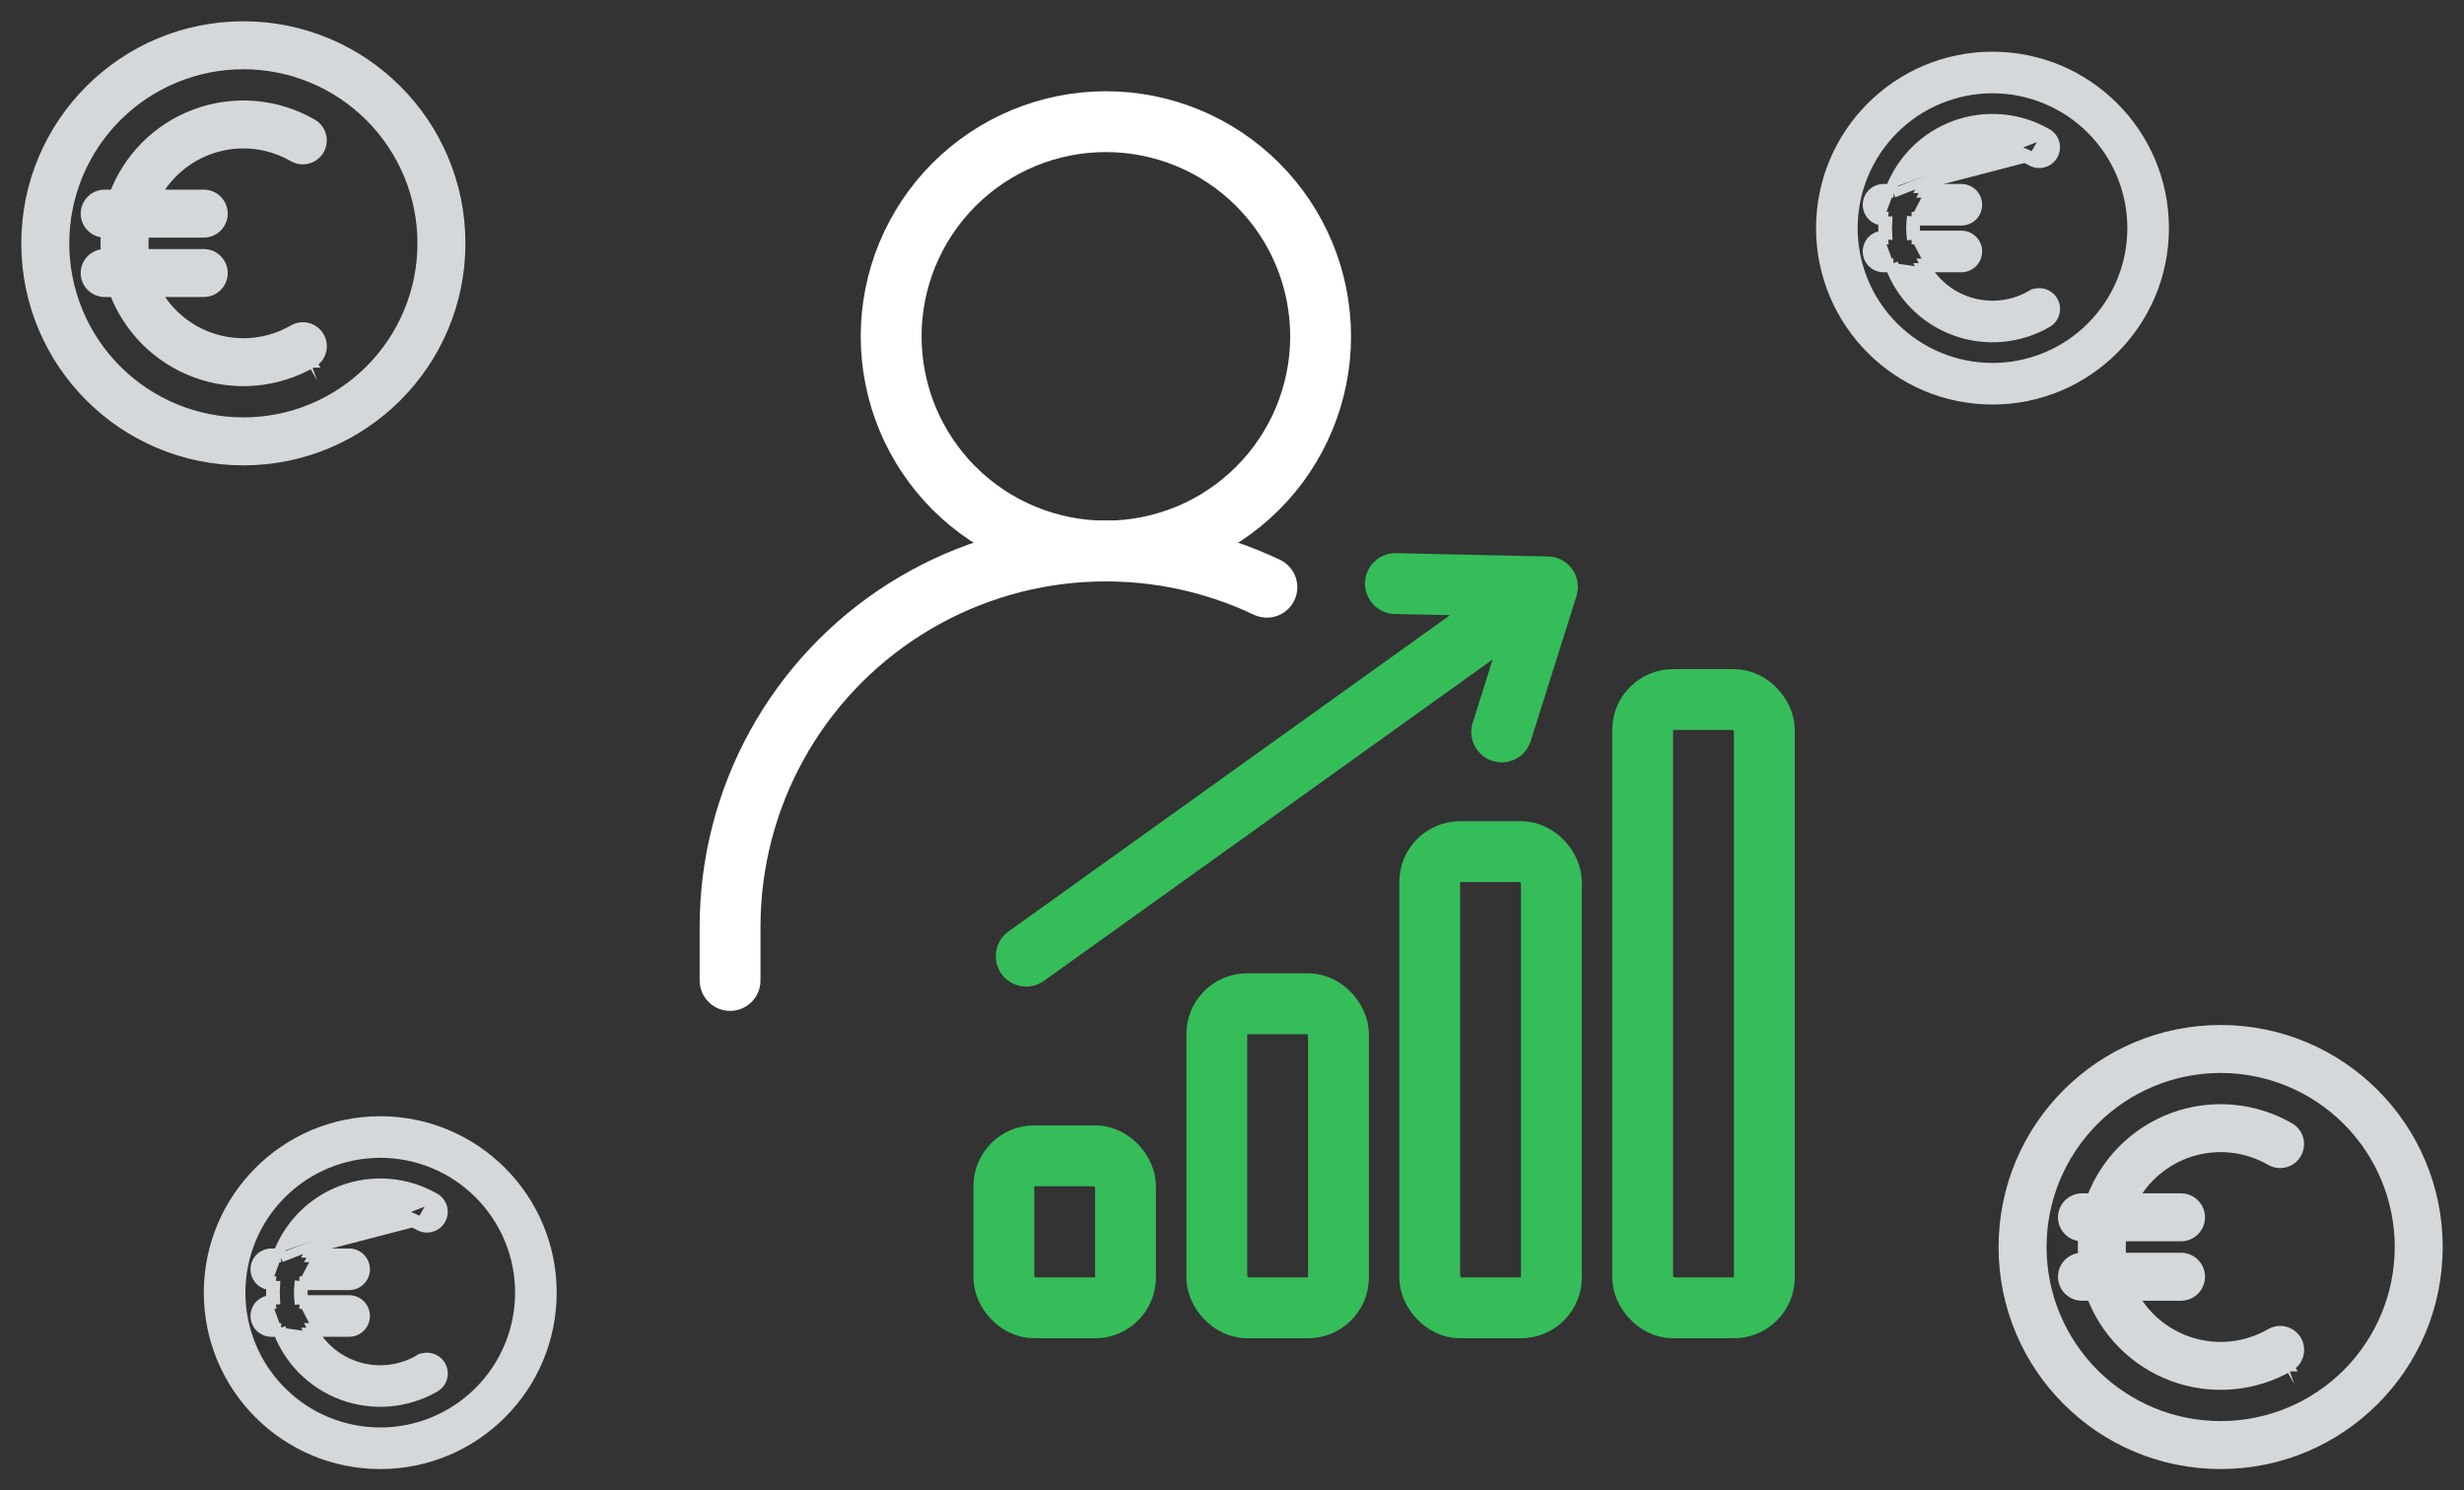 <svg width="81" height="49" viewBox="0 0 81 49" fill="none" xmlns="http://www.w3.org/2000/svg">
<rect x="0" y="0" width="81" height="49" fill="#333333" stroke="none"/>
<path d="M10.272 11.938C10.345 11.896 10.409 11.84 10.461 11.774C10.512 11.707 10.55 11.631 10.572 11.55C10.594 11.469 10.6 11.384 10.589 11.3C10.579 11.217 10.551 11.136 10.509 11.064C10.467 10.991 10.411 10.927 10.344 10.876C10.277 10.825 10.201 10.787 10.12 10.766C10.038 10.744 9.953 10.739 9.87 10.75C9.787 10.762 9.706 10.789 9.634 10.832C9.243 11.057 8.809 11.2 8.361 11.25C7.912 11.3 7.458 11.256 7.027 11.122C6.595 10.987 6.197 10.765 5.856 10.469C5.576 10.225 5.34 9.937 5.157 9.615H6.698C6.867 9.615 7.029 9.548 7.149 9.428C7.269 9.308 7.336 9.146 7.336 8.977C7.336 8.807 7.269 8.645 7.149 8.525C7.029 8.406 6.867 8.338 6.698 8.338H4.749C4.725 8.113 4.725 7.887 4.749 7.662H6.698C6.867 7.662 7.029 7.594 7.149 7.475C7.269 7.355 7.336 7.193 7.336 7.023C7.336 6.854 7.269 6.692 7.149 6.572C7.029 6.452 6.867 6.385 6.698 6.385H5.157C5.34 6.063 5.576 5.775 5.856 5.531C6.197 5.235 6.595 5.013 7.027 4.878C7.458 4.744 7.912 4.7 8.361 4.75C8.81 4.8 9.243 4.943 9.634 5.168C9.781 5.253 9.955 5.276 10.119 5.232C10.282 5.189 10.422 5.082 10.507 4.935C10.591 4.789 10.614 4.614 10.571 4.451C10.527 4.287 10.42 4.148 10.273 4.063L10.273 4.063C9.695 3.729 9.051 3.527 8.386 3.47C7.721 3.414 7.051 3.504 6.425 3.735C5.799 3.967 5.232 4.333 4.763 4.808C4.319 5.258 3.974 5.795 3.75 6.385H3.442C3.273 6.385 3.11 6.452 2.99 6.572C2.871 6.692 2.803 6.854 2.803 7.023C2.803 7.193 2.871 7.355 2.99 7.475C3.11 7.594 3.273 7.662 3.442 7.662H3.467C3.45 7.887 3.45 8.113 3.467 8.338H3.442C3.272 8.338 3.11 8.406 2.99 8.525C2.87 8.645 2.803 8.808 2.803 8.977C2.803 9.146 2.87 9.309 2.99 9.429C3.11 9.548 3.272 9.616 3.442 9.616H3.75C3.974 10.206 4.319 10.742 4.763 11.192C5.232 11.667 5.799 12.033 6.425 12.264C7.051 12.496 7.72 12.586 8.385 12.53C9.05 12.473 9.694 12.271 10.272 11.938ZM10.272 11.938C10.272 11.938 10.272 11.938 10.272 11.938L10.198 11.807L10.273 11.937C10.273 11.937 10.272 11.937 10.272 11.938ZM3.847 3.847C4.948 2.746 6.442 2.127 8 2.127C9.558 2.127 11.052 2.746 12.153 3.847C13.255 4.948 13.873 6.442 13.873 8C13.873 9.558 13.255 11.052 12.153 12.153C11.052 13.255 9.558 13.873 8 13.873C6.442 13.873 4.948 13.255 3.847 12.153C2.746 11.052 2.127 9.558 2.127 8C2.127 6.442 2.746 4.948 3.847 3.847ZM8 0.85C4.051 0.85 0.85 4.051 0.85 8C0.85 11.949 4.051 15.15 8 15.15C11.949 15.15 15.15 11.949 15.15 8C15.15 4.051 11.949 0.85 8 0.85Z" fill="#D4D8DA" stroke="#D4D8DA" stroke-width="0.3"/>
<path d="M75.272 44.938C75.345 44.896 75.409 44.84 75.461 44.774C75.512 44.707 75.55 44.631 75.572 44.55C75.594 44.469 75.6 44.384 75.589 44.3C75.579 44.217 75.551 44.136 75.509 44.064C75.467 43.991 75.411 43.927 75.344 43.876C75.277 43.825 75.201 43.787 75.12 43.766C75.038 43.744 74.953 43.739 74.87 43.75C74.787 43.762 74.706 43.789 74.634 43.832C74.243 44.057 73.809 44.2 73.361 44.25C72.912 44.3 72.458 44.256 72.027 44.122C71.595 43.987 71.197 43.765 70.856 43.469C70.576 43.225 70.34 42.937 70.157 42.615H71.698C71.867 42.615 72.029 42.548 72.149 42.428C72.269 42.308 72.336 42.146 72.336 41.977C72.336 41.807 72.269 41.645 72.149 41.525C72.029 41.406 71.867 41.338 71.698 41.338H69.749C69.725 41.113 69.725 40.887 69.749 40.662H71.698C71.867 40.662 72.029 40.594 72.149 40.475C72.269 40.355 72.336 40.193 72.336 40.023C72.336 39.854 72.269 39.692 72.149 39.572C72.029 39.452 71.867 39.385 71.698 39.385H70.157C70.34 39.063 70.576 38.775 70.856 38.531C71.197 38.235 71.595 38.013 72.027 37.878C72.458 37.744 72.912 37.7 73.361 37.75C73.81 37.8 74.243 37.943 74.634 38.168C74.781 38.253 74.955 38.276 75.119 38.232C75.282 38.189 75.422 38.082 75.507 37.935C75.591 37.789 75.614 37.614 75.571 37.451C75.527 37.287 75.42 37.148 75.273 37.063L75.273 37.063C74.695 36.729 74.051 36.527 73.386 36.47C72.721 36.414 72.051 36.504 71.425 36.735C70.799 36.967 70.232 37.333 69.763 37.808C69.319 38.258 68.974 38.795 68.75 39.385H68.442C68.273 39.385 68.11 39.452 67.99 39.572C67.871 39.692 67.803 39.854 67.803 40.023C67.803 40.193 67.871 40.355 67.99 40.475C68.11 40.594 68.273 40.662 68.442 40.662H68.467C68.45 40.887 68.45 41.113 68.467 41.338H68.442C68.272 41.338 68.11 41.406 67.99 41.525C67.871 41.645 67.803 41.808 67.803 41.977C67.803 42.147 67.871 42.309 67.99 42.429C68.11 42.548 68.272 42.616 68.442 42.616H68.75C68.974 43.206 69.319 43.742 69.763 44.192C70.232 44.667 70.799 45.033 71.425 45.264C72.051 45.496 72.721 45.586 73.385 45.529C74.05 45.473 74.694 45.271 75.272 44.938ZM75.272 44.938C75.272 44.938 75.272 44.938 75.272 44.938L75.198 44.807L75.273 44.937C75.272 44.937 75.272 44.937 75.272 44.938ZM68.847 36.847C69.948 35.745 71.442 35.127 73 35.127C74.558 35.127 76.052 35.745 77.153 36.847C78.254 37.948 78.873 39.442 78.873 41C78.873 42.558 78.254 44.052 77.153 45.153C76.052 46.255 74.558 46.873 73 46.873C71.442 46.873 69.948 46.255 68.847 45.153C67.746 44.052 67.127 42.558 67.127 41C67.127 39.442 67.746 37.948 68.847 36.847ZM73 33.85C69.051 33.85 65.85 37.051 65.85 41C65.85 44.949 69.051 48.15 73 48.15C76.949 48.15 80.15 44.949 80.15 41C80.15 37.051 76.949 33.85 73 33.85Z" fill="#D4D8DA" stroke="#D4D8DA" stroke-width="0.3"/>
<path d="M67.302 4.379L67.302 4.379C67.425 4.45 67.514 4.566 67.551 4.703C67.587 4.84 67.568 4.985 67.497 5.108C67.426 5.231 67.31 5.32 67.173 5.357C67.036 5.393 66.891 5.374 66.768 5.303M67.302 4.379L66.843 5.173M67.302 4.379C66.844 4.114 66.333 3.954 65.806 3.909C65.279 3.864 64.748 3.936 64.252 4.119C63.755 4.302 63.305 4.593 62.934 4.969C62.587 5.321 62.317 5.739 62.139 6.199M67.302 4.379L62.243 6.349M66.768 5.303L66.843 5.173M66.768 5.303C66.768 5.303 66.768 5.303 66.768 5.303L66.843 5.173M66.768 5.303C66.465 5.128 66.128 5.017 65.78 4.979C65.432 4.94 65.079 4.974 64.745 5.078C64.41 5.182 64.101 5.355 63.837 5.585C63.633 5.761 63.46 5.969 63.322 6.199M66.843 5.173C66.522 4.988 66.165 4.871 65.796 4.829C65.428 4.788 65.054 4.824 64.7 4.935C64.346 5.045 64.018 5.228 63.738 5.471C63.5 5.678 63.301 5.924 63.149 6.199H63.322M63.322 6.199C63.293 6.248 63.265 6.298 63.239 6.349H64.477C64.579 6.349 64.676 6.389 64.748 6.461C64.82 6.533 64.861 6.631 64.861 6.733C64.861 6.834 64.82 6.932 64.748 7.004C64.676 7.076 64.579 7.116 64.477 7.116H62.841M63.322 6.199H64.477C64.618 6.199 64.754 6.255 64.854 6.355C64.954 6.455 65.01 6.591 65.01 6.733C65.01 6.874 64.954 7.01 64.854 7.11C64.754 7.21 64.618 7.266 64.477 7.266H62.974M62.974 7.266C62.978 7.223 62.983 7.18 62.99 7.138L62.841 7.116M62.974 7.266H62.841V7.116M62.974 7.266C62.96 7.422 62.96 7.578 62.974 7.734M62.841 7.116C62.805 7.371 62.805 7.629 62.841 7.884M62.841 7.884V7.734H62.974M62.841 7.884H64.477C64.579 7.884 64.676 7.924 64.748 7.996C64.82 8.068 64.861 8.166 64.861 8.267C64.861 8.369 64.82 8.467 64.748 8.539C64.676 8.611 64.579 8.651 64.477 8.651H63.239C63.265 8.702 63.293 8.752 63.322 8.801M62.841 7.884L62.99 7.862C62.983 7.82 62.978 7.777 62.974 7.734M62.974 7.734H64.477C64.618 7.734 64.754 7.79 64.854 7.89C64.954 7.99 65.01 8.126 65.01 8.267C65.01 8.409 64.954 8.545 64.854 8.645C64.754 8.745 64.618 8.801 64.477 8.801H63.322M63.322 8.801H63.149C63.301 9.076 63.5 9.322 63.738 9.529C64.018 9.772 64.346 9.955 64.7 10.065C65.054 10.176 65.428 10.211 65.796 10.171C66.165 10.13 66.522 10.012 66.843 9.827C66.887 9.801 66.935 9.785 66.985 9.778C67.035 9.771 67.086 9.774 67.135 9.787C67.184 9.8 67.23 9.822 67.27 9.853C67.31 9.884 67.344 9.922 67.369 9.966C67.395 10.01 67.411 10.058 67.418 10.108C67.424 10.159 67.421 10.21 67.407 10.258C67.394 10.307 67.371 10.353 67.34 10.393C67.309 10.433 67.271 10.466 67.227 10.492C66.788 10.745 66.298 10.899 65.793 10.941C65.288 10.985 64.779 10.916 64.303 10.74C63.828 10.565 63.397 10.286 63.041 9.925C62.684 9.565 62.412 9.13 62.243 8.652M63.322 8.801C63.46 9.031 63.633 9.239 63.837 9.415C64.101 9.645 64.41 9.818 64.745 9.922C65.079 10.026 65.432 10.06 65.78 10.021C66.128 9.983 66.465 9.872 66.768 9.697L66.843 9.827L66.767 9.697C66.828 9.662 66.895 9.639 66.965 9.629C67.034 9.62 67.106 9.624 67.174 9.642C67.242 9.66 67.305 9.691 67.361 9.734C67.417 9.777 67.464 9.83 67.499 9.891C67.534 9.952 67.557 10.019 67.566 10.089C67.575 10.159 67.571 10.23 67.552 10.298C67.534 10.366 67.502 10.429 67.459 10.485C67.416 10.54 67.362 10.587 67.301 10.622C66.843 10.886 66.332 11.046 65.805 11.091C65.278 11.136 64.748 11.064 64.251 10.881C63.755 10.698 63.305 10.407 62.934 10.031C62.587 9.68 62.317 9.261 62.139 8.802M62.139 8.802H62.243V8.652M62.139 8.802C62.126 8.769 62.113 8.735 62.102 8.702L62.243 8.652M62.139 8.802H61.919C61.777 8.802 61.641 8.745 61.541 8.645C61.441 8.545 61.385 8.409 61.385 8.268C61.385 8.126 61.441 7.99 61.541 7.89C61.638 7.793 61.768 7.738 61.904 7.734M62.243 8.652H61.919C61.817 8.652 61.719 8.611 61.647 8.539C61.575 8.467 61.535 8.37 61.535 8.268C61.535 8.166 61.575 8.068 61.647 7.996C61.719 7.925 61.816 7.884 61.917 7.884C61.911 7.834 61.907 7.784 61.904 7.734M61.904 7.734C61.909 7.734 61.914 7.734 61.919 7.734H62.054C62.044 7.578 62.044 7.422 62.054 7.266H61.919C61.914 7.266 61.909 7.266 61.904 7.266M61.904 7.734C61.894 7.578 61.894 7.422 61.904 7.266M61.904 7.266C61.907 7.216 61.911 7.166 61.917 7.116C61.816 7.116 61.719 7.075 61.647 7.004C61.575 6.932 61.535 6.834 61.535 6.733C61.535 6.631 61.575 6.533 61.647 6.461C61.719 6.389 61.817 6.349 61.919 6.349H62.243M61.904 7.266C61.768 7.262 61.638 7.207 61.541 7.11C61.441 7.01 61.385 6.874 61.385 6.733C61.385 6.591 61.441 6.455 61.541 6.355C61.641 6.255 61.777 6.199 61.919 6.199H62.139M62.139 6.199C62.126 6.232 62.113 6.265 62.102 6.299L62.243 6.349M62.139 6.199H62.243V6.349M62.26 4.26C63.119 3.4 64.285 2.917 65.5 2.917C66.715 2.917 67.881 3.4 68.74 4.26C69.6 5.119 70.083 6.285 70.083 7.5C70.083 8.715 69.6 9.881 68.74 10.74C67.881 11.6 66.715 12.083 65.5 12.083C64.285 12.083 63.119 11.6 62.26 10.74C61.4 9.881 60.917 8.715 60.917 7.5C60.917 6.285 61.4 5.119 62.26 4.26ZM65.5 1.85C62.38 1.85 59.85 4.38 59.85 7.5C59.85 10.62 62.38 13.15 65.5 13.15C68.62 13.15 71.15 10.62 71.15 7.5C71.15 4.38 68.62 1.85 65.5 1.85Z" fill="#D4D8DA" stroke="#D4D8DA" stroke-width="0.3"/>
<path d="M14.302 39.379L14.302 39.379C14.425 39.45 14.514 39.566 14.551 39.703C14.587 39.84 14.568 39.985 14.497 40.108C14.426 40.231 14.31 40.32 14.173 40.356C14.036 40.393 13.89 40.374 13.768 40.303M14.302 39.379L13.843 40.173M14.302 39.379C13.844 39.114 13.333 38.954 12.806 38.909C12.279 38.864 11.748 38.936 11.252 39.119C10.755 39.302 10.305 39.593 9.934 39.969C9.587 40.321 9.317 40.739 9.139 41.199M14.302 39.379L9.243 41.349M13.768 40.303L13.843 40.173M13.768 40.303C13.768 40.303 13.768 40.303 13.768 40.303L13.843 40.173M13.768 40.303C13.465 40.128 13.128 40.017 12.78 39.979C12.432 39.94 12.079 39.974 11.745 40.078C11.41 40.182 11.101 40.355 10.836 40.585C10.633 40.761 10.46 40.969 10.322 41.199M13.843 40.173C13.522 39.987 13.165 39.87 12.796 39.83C12.428 39.788 12.054 39.824 11.7 39.935C11.346 40.045 11.018 40.228 10.738 40.471C10.5 40.678 10.301 40.924 10.149 41.199H10.322M10.322 41.199C10.293 41.248 10.265 41.298 10.239 41.349H11.477C11.579 41.349 11.676 41.389 11.748 41.461C11.82 41.533 11.861 41.631 11.861 41.733C11.861 41.834 11.82 41.932 11.748 42.004C11.676 42.076 11.579 42.116 11.477 42.116H9.841M10.322 41.199H11.477C11.618 41.199 11.754 41.255 11.854 41.355C11.954 41.455 12.011 41.591 12.011 41.733C12.011 41.874 11.954 42.01 11.854 42.11C11.754 42.21 11.618 42.266 11.477 42.266H9.974M9.974 42.266C9.978 42.223 9.983 42.18 9.99 42.138L9.841 42.116M9.974 42.266H9.841V42.116M9.974 42.266C9.96 42.422 9.96 42.578 9.974 42.734M9.841 42.116C9.805 42.371 9.805 42.629 9.841 42.884M9.841 42.884V42.734H9.974M9.841 42.884H11.477C11.579 42.884 11.676 42.924 11.748 42.996C11.82 43.068 11.861 43.166 11.861 43.267C11.861 43.369 11.82 43.467 11.748 43.539C11.676 43.611 11.579 43.651 11.477 43.651H10.239C10.265 43.702 10.293 43.752 10.322 43.801M9.841 42.884L9.99 42.862C9.983 42.82 9.978 42.777 9.974 42.734M9.974 42.734H11.477C11.618 42.734 11.754 42.79 11.854 42.89C11.954 42.99 12.011 43.126 12.011 43.267C12.011 43.409 11.954 43.545 11.854 43.645C11.754 43.745 11.618 43.801 11.477 43.801H10.322M10.322 43.801H10.149C10.301 44.076 10.5 44.322 10.738 44.529C11.018 44.772 11.346 44.955 11.7 45.065C12.054 45.176 12.428 45.212 12.796 45.17C13.165 45.13 13.522 45.013 13.843 44.827C13.887 44.801 13.935 44.785 13.985 44.778C14.035 44.771 14.086 44.774 14.135 44.787C14.184 44.8 14.23 44.822 14.27 44.853C14.31 44.884 14.344 44.922 14.369 44.966C14.395 45.01 14.411 45.058 14.418 45.108C14.424 45.159 14.421 45.21 14.407 45.258C14.394 45.307 14.371 45.353 14.34 45.393C14.309 45.433 14.271 45.467 14.227 45.492C13.788 45.745 13.298 45.898 12.793 45.941C12.288 45.984 11.779 45.916 11.303 45.74C10.828 45.565 10.397 45.286 10.04 44.925C9.684 44.565 9.412 44.13 9.243 43.652M10.322 43.801C10.46 44.031 10.633 44.239 10.836 44.415C11.101 44.645 11.41 44.818 11.745 44.922C12.079 45.026 12.432 45.06 12.78 45.021C13.128 44.983 13.465 44.872 13.768 44.697L13.843 44.827L13.767 44.697C13.828 44.662 13.895 44.639 13.965 44.629C14.034 44.62 14.105 44.624 14.174 44.642C14.242 44.66 14.305 44.691 14.361 44.734C14.417 44.777 14.464 44.83 14.499 44.891C14.534 44.952 14.557 45.019 14.566 45.089C14.575 45.159 14.571 45.23 14.552 45.298C14.534 45.366 14.502 45.429 14.459 45.485C14.416 45.54 14.362 45.587 14.301 45.622C13.843 45.886 13.332 46.046 12.806 46.091C12.278 46.136 11.748 46.064 11.252 45.881C10.755 45.698 10.305 45.407 9.934 45.031C9.587 44.679 9.317 44.261 9.139 43.802M9.139 43.802H9.243V43.652M9.139 43.802C9.126 43.769 9.113 43.735 9.102 43.702L9.243 43.652M9.139 43.802H8.919C8.777 43.802 8.641 43.745 8.541 43.645C8.441 43.545 8.385 43.409 8.385 43.268C8.385 43.126 8.441 42.99 8.541 42.89C8.638 42.794 8.768 42.738 8.904 42.734M9.243 43.652H8.919C8.817 43.652 8.719 43.611 8.647 43.539C8.575 43.467 8.535 43.37 8.535 43.268C8.535 43.166 8.575 43.068 8.647 42.996C8.719 42.925 8.815 42.884 8.917 42.884C8.911 42.834 8.907 42.784 8.904 42.734M8.904 42.734C8.909 42.734 8.914 42.734 8.919 42.734H9.054C9.044 42.578 9.044 42.422 9.054 42.266H8.919C8.914 42.266 8.909 42.266 8.904 42.266M8.904 42.734C8.894 42.578 8.894 42.422 8.904 42.266M8.904 42.266C8.907 42.216 8.911 42.166 8.917 42.116C8.816 42.116 8.719 42.075 8.647 42.004C8.575 41.932 8.535 41.834 8.535 41.733C8.535 41.631 8.575 41.533 8.647 41.461C8.719 41.389 8.817 41.349 8.919 41.349H9.243M8.904 42.266C8.768 42.262 8.638 42.207 8.541 42.11C8.441 42.01 8.385 41.874 8.385 41.733C8.385 41.591 8.441 41.455 8.541 41.355C8.641 41.255 8.777 41.199 8.919 41.199H9.139M9.139 41.199C9.126 41.232 9.113 41.265 9.102 41.299L9.243 41.349M9.139 41.199H9.243V41.349M9.26 39.26C10.119 38.4 11.285 37.917 12.5 37.917C13.715 37.917 14.881 38.4 15.74 39.26C16.6 40.119 17.083 41.285 17.083 42.5C17.083 43.715 16.6 44.881 15.74 45.74C14.881 46.6 13.715 47.083 12.5 47.083C11.285 47.083 10.119 46.6 9.26 45.74C8.4 44.881 7.917 43.715 7.917 42.5C7.917 41.285 8.4 40.119 9.26 39.26ZM12.5 36.85C9.38 36.85 6.85 39.38 6.85 42.5C6.85 45.62 9.38 48.15 12.5 48.15C15.62 48.15 18.15 45.62 18.15 42.5C18.15 39.38 15.62 36.85 12.5 36.85Z" fill="#D4D8DA" stroke="#D4D8DA" stroke-width="0.3"/>
<path d="M36.354 18.118C38.226 18.118 40.022 17.374 41.345 16.05C42.669 14.727 43.413 12.931 43.413 11.059C43.413 9.187 42.669 7.391 41.345 6.068C40.022 4.744 38.226 4 36.354 4C34.482 4 32.686 4.744 31.362 6.068C30.039 7.391 29.295 9.187 29.295 11.059C29.295 12.931 30.039 14.727 31.362 16.05C32.686 17.374 34.482 18.118 36.354 18.118Z" stroke="white" stroke-width="2" stroke-linecap="round" stroke-linejoin="round"/>
<path d="M24 32.236V30.471C24 28.387 24.526 26.336 25.532 24.511C26.537 22.685 27.988 21.143 29.749 20.029C31.51 18.915 33.525 18.264 35.605 18.138C37.686 18.012 39.764 18.414 41.647 19.307" stroke="white" stroke-width="2" stroke-linecap="round" stroke-linejoin="round"/>
<rect x="33" y="38" width="4" height="5" rx="1" stroke="#35BD5A" stroke-width="2"/>
<rect x="40" y="33" width="4" height="10" rx="1" stroke="#35BD5A" stroke-width="2"/>
<rect x="47" y="28" width="4" height="15" rx="1" stroke="#35BD5A" stroke-width="2"/>
<rect x="54" y="23" width="4" height="20" rx="1" stroke="#35BD5A" stroke-width="2"/>
<path fill-rule="evenodd" clip-rule="evenodd" d="M45.85 20.187C45.298 20.174 44.86 19.717 44.872 19.165C44.884 18.613 45.342 18.175 45.894 18.187L50.87 18.296C50.924 18.296 50.979 18.3 51.034 18.309C51.151 18.328 51.26 18.368 51.36 18.423C51.49 18.496 51.6 18.596 51.684 18.714C51.768 18.831 51.827 18.967 51.854 19.114C51.875 19.226 51.877 19.342 51.858 19.459C51.849 19.514 51.835 19.568 51.818 19.619L50.32 24.365C50.154 24.892 49.592 25.184 49.066 25.018C48.539 24.852 48.246 24.29 48.413 23.763L49.069 21.682L34.317 32.251C33.868 32.572 33.244 32.469 32.922 32.02C32.6 31.571 32.704 30.947 33.153 30.625L47.667 20.226L45.85 20.187Z" fill="#35BD5A"/>
</svg>
